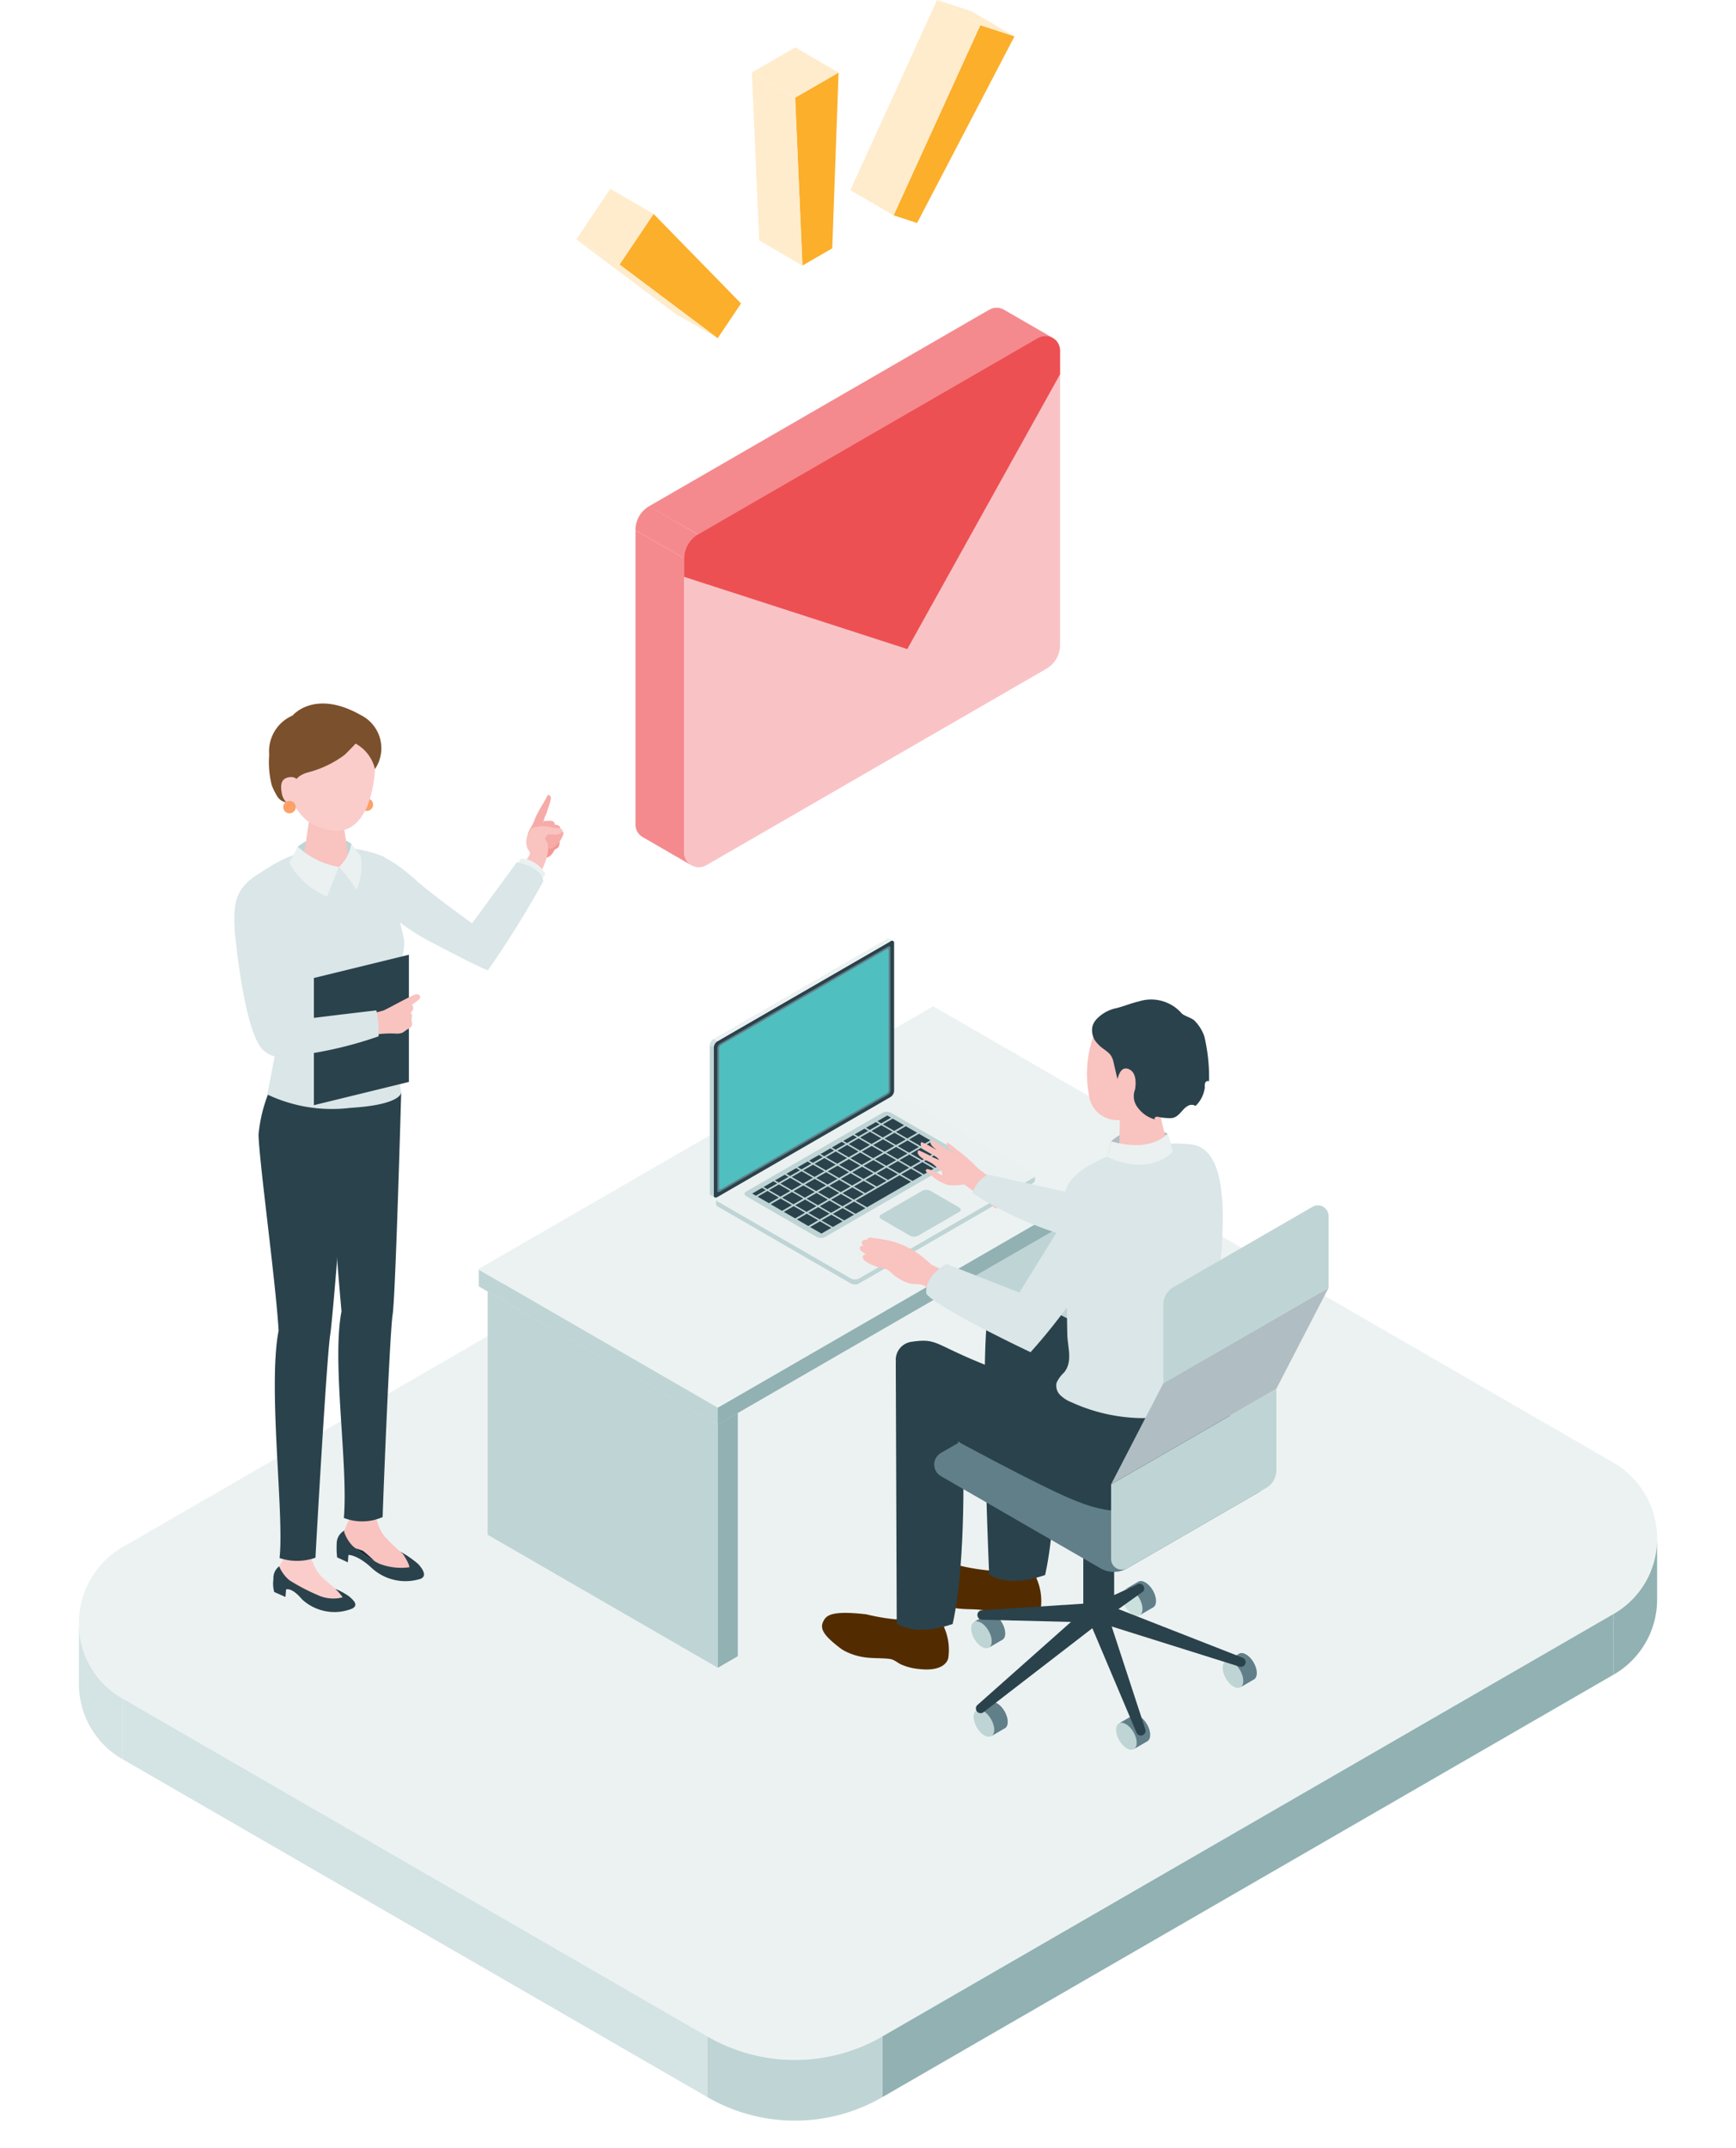 <svg xmlns="http://www.w3.org/2000/svg" width="110" height="136"><g id="Group_1708" data-name="Group 1708" transform="translate(-3239.126 -228.077)"><rect id="Rectangle_624" data-name="Rectangle 624" width="110" height="136" transform="translate(3239.126 228.077)" fill="#e6e6e6" opacity="0"/><g id="Group_1585" data-name="Group 1585"><g id="Group_1537" data-name="Group 1537"><g id="Group_1536" data-name="Group 1536"><g id="Group_1535" data-name="Group 1535"><path id="Path_2915" data-name="Path 2915" d="M3295.029,357.023l46.33-26.749a5.536,5.536,0,0,0,0-9.588l-37.064-21.4a11.069,11.069,0,0,0-11.071,0l-46.33,26.748a5.536,5.536,0,0,0,0,9.588l37.064,21.4A11.074,11.074,0,0,0,3295.029,357.023Z" fill="#ecf2f2"/></g><path id="Path_2916" data-name="Path 2916" d="M3283.958,357.023l-37.064-21.4v3.842l37.064,21.4Z" fill="#d4e3e3"/><path id="Path_2917" data-name="Path 2917" d="M3295.029,357.023l46.33-26.749v3.842l-46.33,26.749Z" fill="#91b1b3"/><path id="Path_2918" data-name="Path 2918" d="M3246.894,339.466a5.481,5.481,0,0,1-2.767-4.79v-3.865a5.483,5.483,0,0,0,2.767,4.813Z" fill="#d4e3e3"/><path id="Path_2919" data-name="Path 2919" d="M3341.359,334.117a5.486,5.486,0,0,0,2.768-4.79v-3.866a5.482,5.482,0,0,1-2.767,4.813Z" fill="#91b1b3"/><path id="Path_2920" data-name="Path 2920" d="M3295.029,360.865v-3.842a11.074,11.074,0,0,1-11.071,0v3.842A11.069,11.069,0,0,0,3295.029,360.865Z" fill="#bfd4d5"/></g></g><g id="Group_1584" data-name="Group 1584"><g id="Group_1583" data-name="Group 1583"><g id="Group_1541" data-name="Group 1541"><g id="Group_1540" data-name="Group 1540"><path id="Path_2921" data-name="Path 2921" d="M3283.348,261.912l21.548-12.441a.931.931,0,0,1,1.4.806v18.634a1.746,1.746,0,0,1-.873,1.513l-21.548,12.441a.932.932,0,0,1-1.4-.807V263.424A1.745,1.745,0,0,1,3283.348,261.912Z" fill="#f9c3c5"/><path id="Path_2922" data-name="Path 2922" d="M3304.9,249.471l-3.081-1.779a.924.924,0,0,1,.928,0l3.083,1.78A.923.923,0,0,0,3304.9,249.471Z" fill="#dee9e9"/><path id="Path_2923" data-name="Path 2923" d="M3280.267,260.133l3.081,1.779,21.549-12.441-3.081-1.779Z" fill="#f58a8e"/><g id="Group_1538" data-name="Group 1538"><path id="Path_2924" data-name="Path 2924" d="M3302.743,247.69a.924.924,0,0,0-.928,0l-21.548,12.441,3.081,1.779,21.548-12.441a.923.923,0,0,1,.93,0Z" fill="#f58a8e"/><path id="Path_2925" data-name="Path 2925" d="M3279.393,280.28a.918.918,0,0,0,.47.808l3.083,1.78a.922.922,0,0,1-.472-.81V263.424l-3.081-1.778Z" fill="#f58a8e"/><path id="Path_2926" data-name="Path 2926" d="M3279.391,261.645l3.083,1.779a1.7,1.7,0,0,1,.873-1.5l-3.08-1.8A1.747,1.747,0,0,0,3279.391,261.645Z" fill="#f58a8e"/></g><g id="Group_1539" data-name="Group 1539"><path id="Path_2927" data-name="Path 2927" d="M3282.474,264.6v-1.173a1.745,1.745,0,0,1,.874-1.512l21.548-12.441a.931.931,0,0,1,1.4.806v1.494l-9.681,17.4Z" fill="#ed5053"/></g></g></g><g id="Group_1554" data-name="Group 1554"><g id="Group_1545" data-name="Group 1545" style="isolation:isolate"><g id="Group_1542" data-name="Group 1542"><path id="Path_2928" data-name="Path 2928" d="M3292.261,232.671l-.4,11.13-1.889,1.091-.462-10.631Z" fill="#fcaf2b"/></g><g id="Group_1543" data-name="Group 1543"><path id="Path_2929" data-name="Path 2929" d="M3289.97,244.891l-2.741-1.593-.462-10.631,2.741,1.593Z" fill="#ffeccd"/></g><g id="Group_1544" data-name="Group 1544"><path id="Path_2930" data-name="Path 2930" d="M3289.508,234.26l-2.741-1.593,2.753-1.589,2.741,1.593Z" fill="#ffeccd"/></g></g><g id="Group_1549" data-name="Group 1549" style="isolation:isolate"><g id="Group_1546" data-name="Group 1546"><path id="Path_2931" data-name="Path 2931" d="M3280.539,241.622l5.543,5.67-1.481,2.2-6.22-4.665Z" fill="#fcaf2b"/></g><g id="Group_1547" data-name="Group 1547"><path id="Path_2932" data-name="Path 2932" d="M3284.6,249.493l-2.741-1.593-6.22-4.665,2.741,1.593Z" fill="#ffeccd"/></g><g id="Group_1548" data-name="Group 1548"><path id="Path_2933" data-name="Path 2933" d="M3278.382,244.827l-2.741-1.593,2.157-3.205,2.741,1.593Z" fill="#ffeccd"/></g></g><g id="Group_1553" data-name="Group 1553" style="isolation:isolate"><g id="Group_1550" data-name="Group 1550"><path id="Path_2934" data-name="Path 2934" d="M3301.242,229.669l2.168.708-6.173,11.82-1.489-.486Z" fill="#fcaf2b"/></g><g id="Group_1551" data-name="Group 1551"><path id="Path_2935" data-name="Path 2935" d="M3301.242,229.669l-2.741-1.593,2.168.708,2.741,1.593Z" fill="#ffeccd"/></g><g id="Group_1552" data-name="Group 1552"><path id="Path_2936" data-name="Path 2936" d="M3295.748,241.712l-2.741-1.593,5.494-12.042,2.741,1.593Z" fill="#ffeccd"/></g></g></g><g id="Group_1555" data-name="Group 1555"><path id="Path_2937" data-name="Path 2937" d="M3274.5,281.725c-.051.078-.119.078-.186.124s-.095.128-.141.2a.705.705,0,0,1-.432.337c-.162.036-.337.017-.5.037a.226.226,0,0,1-.129-.01.251.251,0,0,1-.09-.088.574.574,0,0,1-.115-.557.655.655,0,0,1,.163-.185l.427-.376a.937.937,0,0,1,.234-.167.79.79,0,0,1,.515-.005.608.608,0,0,1,.238.105A.511.511,0,0,1,3274.5,281.725Z" fill="#f49895"/><path id="Path_2938" data-name="Path 2938" d="M3273.739,278.6c.03-.056.059-.112.086-.169a.131.131,0,0,1,.171.047.3.3,0,0,1,.032.191,3.976,3.976,0,0,1-.2.657,2.064,2.064,0,0,1-.076.261c-.026.06-.06.115-.087.174a1.675,1.675,0,0,0-.12.5.538.538,0,0,1,.2.234c.008.084,0,.263-.084.3a2.16,2.16,0,0,1-1.068.325.065.065,0,0,1-.05-.02.067.067,0,0,1-.006-.042,1.6,1.6,0,0,1,.262-.642,3.9,3.9,0,0,0,.252-.562C3273.236,279.425,3273.516,279.019,3273.739,278.6Z" fill="#f6aba8"/><path id="Path_2939" data-name="Path 2939" d="M3274.227,280.128a.261.261,0,0,1,.03.241,1.7,1.7,0,0,1-.515,1.009.339.339,0,0,1-.129.083.13.13,0,0,1-.14-.039.183.183,0,0,1,.014-.179c.065-.137.149-.263.215-.4.084-.174.1-.211-.086-.239-.071-.01-.1-.1-.1-.171a.824.824,0,0,1,.061-.339.057.057,0,0,1,.022-.03.052.052,0,0,1,.027-.005C3273.806,280.059,3274.113,280,3274.227,280.128Z" fill="#f6aba8"/><path id="Path_2940" data-name="Path 2940" d="M3274.591,280.409a.263.263,0,0,1,0,.244,1.71,1.71,0,0,1-.644.932.348.348,0,0,1-.139.065.127.127,0,0,1-.133-.057.184.184,0,0,1,.037-.176c.083-.127.183-.241.266-.367.106-.16.123-.2-.054-.247-.069-.02-.086-.111-.079-.183a.829.829,0,0,1,.106-.328.054.054,0,0,1,.026-.027.048.048,0,0,1,.027,0C3274.184,280.285,3274.5,280.263,3274.591,280.409Z" fill="#f6aba8"/><path id="Path_2941" data-name="Path 2941" d="M3274.807,280.761a.235.235,0,0,1-.02.219,1.551,1.551,0,0,1-.652.794.317.317,0,0,1-.131.049.117.117,0,0,1-.116-.062.166.166,0,0,1,.047-.156c.084-.108.183-.2.267-.311.109-.137.127-.168-.029-.228-.062-.023-.069-.107-.058-.172a.741.741,0,0,1,.121-.288.046.046,0,0,1,.025-.023.052.052,0,0,1,.025,0C3274.448,280.617,3274.732,280.621,3274.807,280.761Z" fill="#f6aba8"/><path id="Path_2942" data-name="Path 2942" d="M3272.51,281.1l.009-.024a4.581,4.581,0,0,1,.241-.487.216.216,0,0,1,.066-.083.213.213,0,0,1,.065-.02,5.07,5.07,0,0,1,.514-.1c.152-.012.3.027.449.027a3.03,3.03,0,0,0,.673.115c.075,0,.163,0,.208.057s0,.175-.066.231c-.235.194-.518.058-.789.1a.176.176,0,0,0-.068.022.183.183,0,0,0-.053.061c-.058.091-.122.176-.058.275a.809.809,0,0,1,.144.253,1.517,1.517,0,0,1-.022.593,3.865,3.865,0,0,1-.376,1.052.06.06,0,0,1-.03.034.059.059,0,0,1-.043,0,3.712,3.712,0,0,1-.993-.573c.1-.111.345-.4.319-.566-.013-.082-.12-.19-.152-.275a1.1,1.1,0,0,1-.068-.305A.926.926,0,0,1,3272.51,281.1Z" fill="#f9c3c0"/><path id="Path_2943" data-name="Path 2943" d="M3273.433,283.81l.252-.381a1.752,1.752,0,0,0-.735-.751,1.411,1.411,0,0,0-.831-.227l-.207.339Z" fill="#ebf1f1"/><path id="Path_2944" data-name="Path 2944" d="M3273.556,283.869a62.694,62.694,0,0,1-3.512,5.643c-.3-.081-2.1-.99-3.181-1.573a14.188,14.188,0,0,1-4.832-3.794,1.151,1.151,0,0,1,.153-1.624c.633-.637,1.637-.2,3.315,1.3,1.039.929,3.54,2.718,3.54,2.718l2.837-3.867S3273.4,282.912,3273.556,283.869Z" fill="#dae6e7"/><path id="Path_2945" data-name="Path 2945" d="M3261.979,279.025a.394.394,0,1,0,.393-.394A.393.393,0,0,0,3261.979,279.025Z" fill="#fca167"/><path id="Path_2946" data-name="Path 2946" d="M3261.466,325.963a2.374,2.374,0,0,1-.562-.955.66.66,0,0,1,.613.113,3.945,3.945,0,0,0,1.666.924,4.654,4.654,0,0,1,1.413.334s.483.708.462.933a3.818,3.818,0,0,1-1.9-.226A8.031,8.031,0,0,1,3261.466,325.963Z" fill="#112c36"/><path id="Path_2947" data-name="Path 2947" d="M3261.466,323.894l-.075.18a3.8,3.8,0,0,0-.47,1.027.891.891,0,0,0,.494.951,4.629,4.629,0,0,1,.714.223,7.974,7.974,0,0,1,.983.915,1.98,1.98,0,0,0,1.465.546c.437-.047.5-.084.709-.368.266-.355-.366-.731-.668-.938a13.291,13.291,0,0,1-1.118-1.061,2.461,2.461,0,0,1-.4-.737l-.207-.578Z" fill="#f9c3c0"/><path id="Path_2948" data-name="Path 2948" d="M3264.6,326.379s.483.708.462.933a3.818,3.818,0,0,1-1.9-.226,8.031,8.031,0,0,1-1.689-1.123,2.374,2.374,0,0,1-.562-.955.931.931,0,0,0-.449.777,5.31,5.31,0,0,0,.026.9l.68.313.035-.467s.562-.029,1.484.832a3.16,3.16,0,0,0,3.1.676c.452-.2.049-.7-.165-.937A7.079,7.079,0,0,0,3264.6,326.379Z" fill="#2a424b"/><path id="Path_2949" data-name="Path 2949" d="M3257.232,326.457l-.072.177c-.143.347-.435.641-.46,1.014-.03.451.086.853.49.96.177.046.557-.01.728.054a5.794,5.794,0,0,1,1.146.974,1.914,1.914,0,0,0,1.439.5c.458-.056.646-.1.859-.38.268-.353-.409-.7-.734-.9a12.548,12.548,0,0,1-1.181-1.01,2.433,2.433,0,0,1-.444-.71l-.236-.559Z" fill="#facdcb"/><path id="Path_2950" data-name="Path 2950" d="M3260.369,328.676a3.226,3.226,0,0,1,.468.54,2.358,2.358,0,0,1-1.609-.158,12.476,12.476,0,0,1-1.767-.928,2.331,2.331,0,0,1-.647-.878.919.919,0,0,0-.361.807,2.01,2.01,0,0,0,.048.817l.712.315.041-.477s.348-.16,1.011.629a3.023,3.023,0,0,0,3.188.581c.422-.238.036-.553-.2-.765A4.411,4.411,0,0,0,3260.369,328.676Z" fill="#2a424b"/><path id="Path_2951" data-name="Path 2951" d="M3264.547,297.262s-.359,12.885-.54,14.029-.586,11.234-.636,12.841a3.2,3.2,0,0,1-2.456.056c.283-3.4-.777-9.863-.15-13.081-.082-.956-.55-5.957-.458-7.834.03-2.192.138-4.489.138-4.489l1.5-1.6Z" fill="#2a424b"/><path id="Path_2952" data-name="Path 2952" d="M3261.28,297.866s-1.028,13.468-1.233,14.741-.837,12.308-.933,14.1a3.513,3.513,0,0,1-2.275.019c.31-2.725-.755-10.816-.059-14.4-.175-3.031-1.236-10.711-1.273-12.421a9.627,9.627,0,0,1,.726-2.847Z" fill="#2a424b"/><path id="Path_2953" data-name="Path 2953" d="M3256.06,297.374l.686-3.5-1.559-8.832a1.722,1.722,0,0,1,.89-1.991,7.9,7.9,0,0,1,7.322-.747c.51.163.633,2.237.651,2.879a13.407,13.407,0,0,1,.694,2.53c-.058,1.58-.65,1.943-.736,4.048a53.2,53.2,0,0,0,.539,5.5s.007.77-3.233.963A9.56,9.56,0,0,1,3256.06,297.374Z" fill="#dae6e7"/><path id="Path_2954" data-name="Path 2954" d="M3257.47,293.489l-.7-3.22a28.863,28.863,0,0,0-.987-7.027c-1.82,1.015-1.869,2.036-1.784,3.759,0,0,.568,6.414,1.8,7.561C3257.162,295.784,3257.47,293.489,3257.47,293.489Z" fill="#dae6e7"/><path id="Path_2955" data-name="Path 2955" d="M3261.39,281.5a2.828,2.828,0,0,0-3.391.19,5.392,5.392,0,0,1-.165.789l1.7.609,1.819-.257A9.793,9.793,0,0,0,3261.39,281.5Z" fill="#bfd4d5"/><path id="Path_2956" data-name="Path 2956" d="M3259.742,279.419c-.692.007-1.057.4-1.053.738l-.329,2.266c.036.392.7.7,1.494.7s1.4-.332,1.365-.723l-.365-2.362C3260.822,279.689,3260.435,279.412,3259.742,279.419Z" fill="#f9c3c0"/><path id="Path_2957" data-name="Path 2957" d="M3259.831,273.408c-2.1-.109-2.773,1.431-2.887,3.343.446,2.268,1.442,3.354,2.268,3.65,1.007.36,2.265.7,3.162-1.213a7.644,7.644,0,0,0,.429-3.97C3262.62,274.519,3261.93,273.518,3259.831,273.408Z" fill="#facdcb"/><path id="Path_2958" data-name="Path 2958" d="M3261.653,275.157c.019.009-.656.688-.7.722a6.636,6.636,0,0,1-2.3,1.1,1.945,1.945,0,0,0-.507.215,1.376,1.376,0,0,0-.311.3,2.434,2.434,0,0,0-.488,1.4.842.842,0,0,1-.629-.355,4.874,4.874,0,0,1-.365-.717,5.912,5.912,0,0,1-.169-1.959,2.464,2.464,0,0,1,1.482-2.481s1.388-1.7,4.337-.02a2.345,2.345,0,0,1,.882,3.41A2.476,2.476,0,0,0,3261.653,275.157Z" fill="#7b502c"/><path id="Path_2959" data-name="Path 2959" d="M3258.122,277.938s.007-.712-.61-.656c-.526.048-.647.4-.532,1a1.029,1.029,0,0,0,.942.894C3258.289,279.186,3258.122,277.938,3258.122,277.938Z" fill="#facdcb"/><path id="Path_2960" data-name="Path 2960" d="M3260.6,282.973s-.4.973-.741,1.866a4.732,4.732,0,0,1-2.414-2.152c.23-.365.549-1,.549-1A5.171,5.171,0,0,0,3260.6,282.973Z" fill="#ebf1f1"/><path id="Path_2961" data-name="Path 2961" d="M3260.6,282.973a2.56,2.56,0,0,0,.785-1.471s.369.484.576.733a3.694,3.694,0,0,1-.246,2.194,8.22,8.22,0,0,0-1.115-1.456" fill="#ebf1f1"/><path id="Path_2962" data-name="Path 2962" d="M3257.076,279.181a.394.394,0,1,0,.394-.394A.394.394,0,0,0,3257.076,279.181Z" fill="#fca167"/><path id="Path_2963" data-name="Path 2963" d="M3265.035,296.58l-6.019,1.472V290l6.019-1.472Z" fill="#2a424b"/><path id="Path_2964" data-name="Path 2964" d="M3264.4,291.554c.286-.151.574-.3.872-.442a.588.588,0,0,1,.286-.08.2.2,0,0,1,.194.188.293.293,0,0,1-.14.191l-.392.3a.233.233,0,0,1,.083.257.553.553,0,0,1-.157.239.235.235,0,0,1,.079.256c-.053.229.029.3.01.5-.016.165-.212.234-.351.323a2.5,2.5,0,0,1-.251.175.889.889,0,0,1-.37.062,6.835,6.835,0,0,0-1.79.136c-.1-.359-.256-.978-.391-1.326a8.3,8.3,0,0,0,1.351-.277C3263.761,291.9,3264.08,291.724,3264.4,291.554Z" fill="#f9c3c0"/><path id="Path_2965" data-name="Path 2965" d="M3263.116,293.693a6.573,6.573,0,0,0-.142-1.643q-3.338.387-6.671.82a.545.545,0,0,0-.367.148.536.536,0,0,0-.089.284,2.5,2.5,0,0,0,.019,1.005c.367,1.227,2.285.587,3.159.439A24.994,24.994,0,0,0,3263.116,293.693Z" fill="#dae6e7"/></g><g id="Group_1582" data-name="Group 1582"><g id="Group_1560" data-name="Group 1560"><g id="Group_1559" data-name="Group 1559"><g id="Group_1556" data-name="Group 1556"><path id="Path_2966" data-name="Path 2966" d="M3297.6,293.932l14.585,8.421,1.264-.73-14.585-8.421Z" fill="#bad7d3"/><path id="Path_2967" data-name="Path 2967" d="M3312.188,302.352l-14.585-8.421v15.4l14.585,8.421Z" fill="#bfd4d5"/><path id="Path_2968" data-name="Path 2968" d="M3312.188,302.352l1.264-.73v15.4l-1.264.73Z" fill="#91b1b3"/></g><g id="Group_1557" data-name="Group 1557"><path id="Path_2969" data-name="Path 2969" d="M3270.026,309.853l14.585,8.421,1.264-.73-14.585-8.421Z" fill="#bad7d3"/><path id="Path_2970" data-name="Path 2970" d="M3284.611,318.274l-14.585-8.421v15.4l14.585,8.421Z" fill="#bfd4d5"/><path id="Path_2971" data-name="Path 2971" d="M3284.611,318.274l1.264-.73v15.4l-1.264.73Z" fill="#91b1b3"/></g><g id="Group_1558" data-name="Group 1558"><path id="Path_2972" data-name="Path 2972" d="M3284.611,318.274l-15.146-8.746v-1.064l15.146,8.746Z" fill="#bfd4d5"/><path id="Path_2973" data-name="Path 2973" d="M3298.26,291.789l-28.84,16.651,15.191,8.77,28.84-16.651Z" fill="#ecf2f2"/><path id="Path_2974" data-name="Path 2974" d="M3313.451,300.559l-28.84,16.651v1.064l28.84-16.651Z" fill="#91b1b3"/></g></g></g><g id="Group_1566" data-name="Group 1566"><g id="Group_1565" data-name="Group 1565"><g id="Group_1564" data-name="Group 1564"><path id="Path_2975" data-name="Path 2975" d="M3295.729,287.66a.178.178,0,0,0-.188.018l-.246-.142a.183.183,0,0,1,.185-.02Z" fill="#ebf1f1"/><g id="Group_1561" data-name="Group 1561"><path id="Path_2976" data-name="Path 2976" d="M3304.611,302.646l-11.071,6.392a.581.581,0,0,1-.523-.022l-8.392-4.847c-.155-.089-.171-.225-.037-.3l11.07-6.391a.58.58,0,0,1,.523.021l8.393,4.847C3304.728,302.434,3304.745,302.569,3304.611,302.646Z" fill="#ebf1f1"/><path id="Path_2977" data-name="Path 2977" d="M3299.911,304.812l-2.624,1.515a.581.581,0,0,1-.523-.022l-1.775-1.025c-.154-.089-.171-.224-.037-.3l2.624-1.515a.581.581,0,0,1,.523.022l1.775,1.025C3300.029,304.6,3300.045,304.735,3299.911,304.812Z" fill="#bfd4d5"/><path id="Path_2978" data-name="Path 2978" d="M3300.061,301.4l-8.676,5.009a.58.58,0,0,1-.523-.021l-4.431-2.559c-.154-.089-.171-.225-.037-.3l8.677-5.009a.58.58,0,0,1,.523.021l4.43,2.559C3300.179,301.188,3300.2,301.324,3300.061,301.4Z" fill="#bfd4d5"/><path id="Path_2979" data-name="Path 2979" d="M3299.734,301.24l-.625.361-.719-.415.625-.361Z" fill="#2a424b"/><path id="Path_2980" data-name="Path 2980" d="M3298.9,300.76l-.625.361-.719-.415.625-.361Z" fill="#2a424b"/><path id="Path_2981" data-name="Path 2981" d="M3298.072,300.28l-.625.361-.719-.415.625-.361Z" fill="#2a424b"/><path id="Path_2982" data-name="Path 2982" d="M3297.241,299.8l-.625.361-.719-.415.625-.361Z" fill="#2a424b"/><path id="Path_2983" data-name="Path 2983" d="M3296.41,299.32l-.625.361-.719-.415.625-.361Z" fill="#2a424b"/><path id="Path_2984" data-name="Path 2984" d="M3299.013,301.656l-.625.361-.719-.415.625-.361Z" fill="#2a424b"/><path id="Path_2985" data-name="Path 2985" d="M3298.182,301.177l-.625.361-.719-.415.625-.361Z" fill="#2a424b"/><path id="Path_2986" data-name="Path 2986" d="M3297.351,300.7l-.625.361-.719-.415.625-.361Z" fill="#2a424b"/><path id="Path_2987" data-name="Path 2987" d="M3296.52,300.217l-.625.361-.719-.415.625-.361Z" fill="#2a424b"/><path id="Path_2988" data-name="Path 2988" d="M3295.689,299.737l-.625.361-.719-.415.625-.361Z" fill="#2a424b"/><path id="Path_2989" data-name="Path 2989" d="M3298.291,302.073l-.625.361-.719-.415.625-.361Z" fill="#2a424b"/><path id="Path_2990" data-name="Path 2990" d="M3297.46,301.593l-.625.361-.719-.415.625-.361Z" fill="#2a424b"/><path id="Path_2991" data-name="Path 2991" d="M3296.629,301.113l-.625.361-.719-.415.625-.361Z" fill="#2a424b"/><path id="Path_2992" data-name="Path 2992" d="M3295.8,300.633l-.625.361-.719-.415.625-.361Z" fill="#2a424b"/><path id="Path_2993" data-name="Path 2993" d="M3294.968,300.153l-.625.361-.719-.415.625-.361Z" fill="#2a424b"/><path id="Path_2994" data-name="Path 2994" d="M3297.57,302.49l-.625.361-.719-.415.625-.361Z" fill="#2a424b"/><path id="Path_2995" data-name="Path 2995" d="M3296.739,302.01l-.625.361-.719-.415.625-.361Z" fill="#2a424b"/><path id="Path_2996" data-name="Path 2996" d="M3295.908,301.53l-.625.361-.719-.415.625-.361Z" fill="#2a424b"/><path id="Path_2997" data-name="Path 2997" d="M3295.077,301.05l-.625.361-.719-.415.625-.361Z" fill="#2a424b"/><path id="Path_2998" data-name="Path 2998" d="M3294.246,300.57l-.625.361-.719-.415.625-.361Z" fill="#2a424b"/><path id="Path_2999" data-name="Path 2999" d="M3296.017,302.426l-.625.361-.719-.415.625-.361Z" fill="#2a424b"/><path id="Path_3000" data-name="Path 3000" d="M3295.187,301.946l-.625.361-.719-.415.625-.361Z" fill="#2a424b"/><path id="Path_3001" data-name="Path 3001" d="M3294.355,301.466l-.625.361-.719-.415.625-.361Z" fill="#2a424b"/><path id="Path_3002" data-name="Path 3002" d="M3293.525,300.986l-.625.361-.719-.415.625-.361Z" fill="#2a424b"/><path id="Path_3003" data-name="Path 3003" d="M3295.3,302.843l-.625.361-.719-.415.625-.361Z" fill="#2a424b"/><path id="Path_3004" data-name="Path 3004" d="M3294.465,302.363l-.625.361-.719-.415.625-.361Z" fill="#2a424b"/><path id="Path_3005" data-name="Path 3005" d="M3293.634,301.883l-.625.361-.719-.415.625-.361Z" fill="#2a424b"/><path id="Path_3006" data-name="Path 3006" d="M3292.8,301.4l-.625.361-.719-.415.625-.361Z" fill="#2a424b"/><path id="Path_3007" data-name="Path 3007" d="M3294.574,303.259l-.625.361-.719-.415.625-.361Z" fill="#2a424b"/><path id="Path_3008" data-name="Path 3008" d="M3293.744,302.779l-.625.361-.719-.415.625-.361Z" fill="#2a424b"/><path id="Path_3009" data-name="Path 3009" d="M3292.913,302.3l-.625.361-.719-.415.625-.361Z" fill="#2a424b"/><path id="Path_3010" data-name="Path 3010" d="M3292.082,301.819l-.625.361-.719-.415.625-.361Z" fill="#2a424b"/><path id="Path_3011" data-name="Path 3011" d="M3296.848,302.906l-2.789,1.61-.719-.415,2.789-1.61Z" fill="#2a424b"/><path id="Path_3012" data-name="Path 3012" d="M3293.853,303.676l-.625.361-.719-.415.625-.361Z" fill="#2a424b"/><path id="Path_3013" data-name="Path 3013" d="M3293.022,303.2l-.625.361-.719-.415.625-.361Z" fill="#2a424b"/><path id="Path_3014" data-name="Path 3014" d="M3292.191,302.716l-.625.361-.719-.415.625-.361Z" fill="#2a424b"/><path id="Path_3015" data-name="Path 3015" d="M3291.36,302.236l-.625.361-.719-.415.625-.361Z" fill="#2a424b"/><path id="Path_3016" data-name="Path 3016" d="M3293.962,304.572l-.625.361-.719-.415.625-.361Z" fill="#2a424b"/><path id="Path_3017" data-name="Path 3017" d="M3293.132,304.092l-.625.361-.719-.415.625-.361Z" fill="#2a424b"/><path id="Path_3018" data-name="Path 3018" d="M3292.3,303.612l-.625.361-.719-.415.625-.361Z" fill="#2a424b"/><path id="Path_3019" data-name="Path 3019" d="M3291.47,303.132l-.625.361-.719-.415.625-.361Z" fill="#2a424b"/><path id="Path_3020" data-name="Path 3020" d="M3290.639,302.652l-.625.361-.719-.415.625-.361Z" fill="#2a424b"/><path id="Path_3021" data-name="Path 3021" d="M3293.241,304.989l-.625.361-.719-.415.625-.361Z" fill="#2a424b"/><path id="Path_3022" data-name="Path 3022" d="M3292.41,304.509l-.625.361-.719-.415.625-.361Z" fill="#2a424b"/><path id="Path_3023" data-name="Path 3023" d="M3291.579,304.029l-.625.361-.719-.415.625-.361Z" fill="#2a424b"/><path id="Path_3024" data-name="Path 3024" d="M3290.748,303.549l-.625.361-.719-.415.625-.361Z" fill="#2a424b"/><path id="Path_3025" data-name="Path 3025" d="M3289.917,303.069l-.625.361-.719-.415.625-.361Z" fill="#2a424b"/><path id="Path_3026" data-name="Path 3026" d="M3292.52,305.405l-.625.361-.719-.415.625-.361Z" fill="#2a424b"/><path id="Path_3027" data-name="Path 3027" d="M3291.689,304.925l-.625.361-.719-.415.625-.361Z" fill="#2a424b"/><path id="Path_3028" data-name="Path 3028" d="M3290.858,304.445l-.625.361-.719-.415.625-.361Z" fill="#2a424b"/><path id="Path_3029" data-name="Path 3029" d="M3290.027,303.965l-.625.361-.719-.415.625-.361Z" fill="#2a424b"/><path id="Path_3030" data-name="Path 3030" d="M3289.2,303.486l-.625.361-.719-.415.625-.361Z" fill="#2a424b"/><path id="Path_3031" data-name="Path 3031" d="M3291.8,305.822l-.625.361-.719-.415.625-.361Z" fill="#2a424b"/><path id="Path_3032" data-name="Path 3032" d="M3290.967,305.342l-.625.361-.719-.415.625-.361Z" fill="#2a424b"/><path id="Path_3033" data-name="Path 3033" d="M3290.136,304.862l-.625.361-.719-.415.625-.361Z" fill="#2a424b"/><path id="Path_3034" data-name="Path 3034" d="M3289.305,304.382l-.625.361-.719-.415.625-.361Z" fill="#2a424b"/><path id="Path_3035" data-name="Path 3035" d="M3288.475,303.9l-.625.361-.719-.415.625-.361Z" fill="#2a424b"/><path id="Path_3036" data-name="Path 3036" d="M3295.585,298.844l-.625.361-.238-.137.625-.361Z" fill="#2a424b"/><path id="Path_3037" data-name="Path 3037" d="M3294.864,299.26l-.625.361-.238-.137.625-.361Z" fill="#2a424b"/><path id="Path_3038" data-name="Path 3038" d="M3294.142,299.677l-.625.361-.238-.137.625-.361Z" fill="#2a424b"/><path id="Path_3039" data-name="Path 3039" d="M3293.421,300.093l-.625.361-.238-.137.625-.361Z" fill="#2a424b"/><path id="Path_3040" data-name="Path 3040" d="M3292.7,300.51l-.625.361-.238-.137.625-.361Z" fill="#2a424b"/><path id="Path_3041" data-name="Path 3041" d="M3291.978,300.926l-.625.361-.238-.137.625-.361Z" fill="#2a424b"/><path id="Path_3042" data-name="Path 3042" d="M3291.257,301.343l-.625.361-.238-.137.625-.361Z" fill="#2a424b"/><path id="Path_3043" data-name="Path 3043" d="M3290.535,301.759l-.625.361-.238-.137.625-.361Z" fill="#2a424b"/><path id="Path_3044" data-name="Path 3044" d="M3289.814,302.176l-.625.361-.238-.137.625-.361Z" fill="#2a424b"/><path id="Path_3045" data-name="Path 3045" d="M3289.092,302.592l-.625.361-.238-.137.625-.361Z" fill="#2a424b"/><path id="Path_3046" data-name="Path 3046" d="M3288.371,303.009l-.625.361-.238-.137.625-.361Z" fill="#2a424b"/><path id="Path_3047" data-name="Path 3047" d="M3287.649,303.426l-.625.361-.238-.137.625-.361Z" fill="#2a424b"/></g><path id="Path_3048" data-name="Path 3048" d="M3284.588,303.867l10.953-6.323a.5.5,0,0,0,.24-.38V287.78c0-.133-.108-.179-.24-.1L3284.588,294a.5.5,0,0,0-.24.38v9.384C3284.348,303.9,3284.455,303.944,3284.588,303.867Z" fill="#2a424b"/><path id="Path_3049" data-name="Path 3049" d="M3284.76,303.526l10.608-6.124a.375.375,0,0,0,.181-.285V288.1c0-.1-.081-.134-.181-.076l-10.608,6.124a.376.376,0,0,0-.18.285v9.022C3284.58,303.55,3284.661,303.584,3284.76,303.526Z" fill="#617f88"/><path id="Path_3050" data-name="Path 3050" d="M3284.81,303.372l10.508-6.067a.248.248,0,0,0,.121-.189v-8.892c0-.067-.054-.089-.121-.051l-10.508,6.067a.249.249,0,0,0-.12.189v8.892C3284.69,303.387,3284.744,303.41,3284.81,303.372Z" fill="#4fbfc0"/><g id="Group_1562" data-name="Group 1562"><path id="Path_3051" data-name="Path 3051" d="M3284.348,294.381l-.245-.142v9.4l.245.142Z" fill="#bfd4d5"/></g><path id="Path_3052" data-name="Path 3052" d="M3284.343,293.86a.5.5,0,0,0-.241.379l.246.142a.5.5,0,0,1,.24-.38Z" fill="#d3e1e2"/><g id="Group_1563" data-name="Group 1563"><path id="Path_3053" data-name="Path 3053" d="M3295.3,287.536l-10.952,6.323.245.142,10.952-6.323Z" fill="#ebf1f1"/></g><path id="Path_3054" data-name="Path 3054" d="M3284.348,303.783a.125.125,0,0,0,.06.106l-.024-.013-.211-.105a.127.127,0,0,1-.071-.129Z" fill="#bfd4d5"/></g></g><path id="Path_3055" data-name="Path 3055" d="M3284.623,304.481l8.394,4.849v0a.58.58,0,0,0,.523.021h0l11.074-6.393a.154.154,0,0,0,.09-.135h0v-.313a.152.152,0,0,1-.09.134l-11.071,6.392a.581.581,0,0,1-.523-.022l-8.392-4.847a.22.22,0,0,1-.128-.166v.311a.213.213,0,0,0,.126.167" fill="#bfd4d5"/></g><g id="Group_1581" data-name="Group 1581"><g id="Group_1567" data-name="Group 1567"><path id="Path_3056" data-name="Path 3056" d="M3304.769,327.941a3.513,3.513,0,0,1,.3,2.011s-.11.91-1.874.7a3.611,3.611,0,0,1-1.134-.294c-.276-.139-.413-.31-.742-.347-.483-.055-.972-.028-1.453-.086a3.921,3.921,0,0,1-1.31-.386,2.314,2.314,0,0,1-.341-.211c-1.146-.876-1.329-1.292-1-1.808.207-.33.706-.556,2.661-.328a13.051,13.051,0,0,0,1.873.318,1.553,1.553,0,0,0,.72-.159,1.889,1.889,0,0,1,1.106-.128A1.507,1.507,0,0,1,3304.769,327.941Z" fill="#522c00"/><path id="Path_3057" data-name="Path 3057" d="M3304.795,328.172c.063-.413-.488-.838-1.229-.951s-1.394.13-1.457.542.488.838,1.23.951S3304.732,328.584,3304.795,328.172Z" fill="#522c00"/></g><path id="Path_3058" data-name="Path 3058" d="M3306,316.66s.25,7.124-.652,11.142c-2.481.856-3.545-.047-3.545-.047s-.6-13.567-.061-16.635a1.411,1.411,0,0,1,1.483-1.013c1.79.27,7.127,3.424,7.127,3.424l-2.239,3.616Z" fill="#2a424b"/><g id="Group_1568" data-name="Group 1568"><path id="Path_3059" data-name="Path 3059" d="M3298.914,331.04a3.508,3.508,0,0,1,.3,2.011s-.111.911-1.874.7a3.551,3.551,0,0,1-1.134-.294c-.276-.138-.414-.31-.743-.347-.483-.055-.972-.028-1.453-.086a3.922,3.922,0,0,1-1.309-.386,2.252,2.252,0,0,1-.341-.211c-1.147-.876-1.329-1.292-1-1.808.207-.33.706-.555,2.661-.328a12.911,12.911,0,0,0,1.873.318,1.556,1.556,0,0,0,.72-.159,1.888,1.888,0,0,1,1.106-.128A1.505,1.505,0,0,1,3298.914,331.04Z" fill="#522c00"/><path id="Path_3060" data-name="Path 3060" d="M3298.941,331.271c.063-.412-.488-.838-1.229-.951s-1.394.13-1.457.542.488.838,1.229.951S3298.878,331.683,3298.941,331.271Z" fill="#522c00"/></g><path id="Path_3061" data-name="Path 3061" d="M3295.885,314.219l.061,16.635s1.063.9,3.545.048c.9-4.018.652-11.142.652-11.142Z" fill="#2a424b"/><g id="Group_1576" data-name="Group 1576"><g id="Group_1569" data-name="Group 1569"><ellipse id="Ellipse_103" data-name="Ellipse 103" cx="0.521" cy="0.941" rx="0.521" ry="0.941" transform="translate(3309.575 337.458) rotate(-30.044)" fill="#bfd4d5"/><path id="Path_3062" data-name="Path 3062" d="M3310.885,336.7l-.859.5c.249-.144.661.1.921.553s.27.931.021,1.075l.859-.5c.249-.144.24-.626-.02-1.075S3311.134,336.555,3310.885,336.7Z" fill="#617f88"/></g><g id="Group_1570" data-name="Group 1570"><path id="Path_3063" data-name="Path 3063" d="M3317.723,334.909c.249-.144.24-.625-.02-1.075s-.673-.7-.922-.554-.24.626.02,1.075S3317.474,335.053,3317.723,334.909Z" fill="#bfd4d5"/><path id="Path_3064" data-name="Path 3064" d="M3317.641,332.783l-.86.5c.249-.144.662.1.922.554s.269.931.02,1.075l.86-.5c.249-.144.24-.625-.021-1.075S3317.89,332.639,3317.641,332.783Z" fill="#617f88"/></g><g id="Group_1571" data-name="Group 1571"><ellipse id="Ellipse_104" data-name="Ellipse 104" cx="0.521" cy="0.941" rx="0.521" ry="0.941" transform="translate(3309.945 328.981) rotate(-30.044)" fill="#cae0dd"/><path id="Path_3065" data-name="Path 3065" d="M3311.256,328.222l-.86.5c.249-.144.662.1.922.553s.269.931.02,1.075l.86-.5c.249-.144.24-.626-.021-1.075S3311.5,328.078,3311.256,328.222Z" fill="#617f88"/></g><g id="Group_1572" data-name="Group 1572"><path id="Path_3066" data-name="Path 3066" d="M3301.783,332.4c.249-.144.24-.625-.02-1.074s-.672-.7-.921-.554-.24.625.02,1.075S3301.535,332.545,3301.783,332.4Z" fill="#bfd4d5"/><path id="Path_3067" data-name="Path 3067" d="M3301.7,330.275l-.859.5c.249-.144.661.1.921.554s.269.93.02,1.074l.86-.5c.249-.144.24-.625-.02-1.075S3301.95,330.131,3301.7,330.275Z" fill="#617f88"/></g><g id="Group_1573" data-name="Group 1573"><ellipse id="Ellipse_105" data-name="Ellipse 105" cx="0.521" cy="0.941" rx="0.521" ry="0.941" transform="translate(3300.549 336.635) rotate(-30.044)" fill="#bfd4d5"/><path id="Path_3068" data-name="Path 3068" d="M3301.859,335.876l-.859.5c.248-.144.661.1.921.554s.269.93.02,1.074l.86-.5c.249-.144.24-.625-.02-1.075S3302.108,335.732,3301.859,335.876Z" fill="#617f88"/></g><g id="Group_1574" data-name="Group 1574"><path id="Path_3069" data-name="Path 3069" d="M3307.768,321.392c0,.3.438.542.978.542s.978-.243.978-.542-.438-.541-.978-.541S3307.768,321.093,3307.768,321.392Z" fill="#cae0dd"/><path id="Path_3070" data-name="Path 3070" d="M3309.724,330.3v-8.909c0,.3-.438.542-.978.542s-.978-.243-.978-.542V330.3c0,.3.438.541.978.541S3309.724,330.6,3309.724,330.3Z" fill="#2a424b"/></g><g id="Group_1575" data-name="Group 1575"><path id="Path_3071" data-name="Path 3071" d="M3308.852,327.375l-10.106-5.834a.847.847,0,0,1,0-1.468l8.346-4.819a1.7,1.7,0,0,1,1.7,0l10.106,5.835a.848.848,0,0,1,0,1.468l-8.346,4.818A1.694,1.694,0,0,1,3308.852,327.375Z" fill="#617f88"/></g><path id="Path_3072" data-name="Path 3072" d="M3311.708,337.6l-2.466-7.533-1.227.331,3.134,7.406A.3.3,0,0,0,3311.708,337.6Z" fill="#2a424b"/><path id="Path_3073" data-name="Path 3073" d="M3317.9,333.053l-8.908-3.487-.578,1.133,9.261,2.906A.3.3,0,0,0,3317.9,333.053Z" fill="#2a424b"/><path id="Path_3074" data-name="Path 3074" d="M3301.036,336.052l7.155-6.348.933.863-7.687,5.926A.3.3,0,0,1,3301.036,336.052Z" fill="#2a424b"/><path id="Path_3075" data-name="Path 3075" d="M3301.3,330.038l7.28-.475.2,1.255-7.438-.186A.3.3,0,0,1,3301.3,330.038Z" fill="#2a424b"/><path id="Path_3076" data-name="Path 3076" d="M3311.564,328.841l-2.452,1.75-1-.788,3.015-1.37A.3.3,0,0,1,3311.564,328.841Z" fill="#2a424b"/></g><path id="Path_3077" data-name="Path 3077" d="M3298.673,318.729s7.016,3.847,8.929,4.49a7.725,7.725,0,0,0,6.648-.432c2.378-1.394,3.6-3.37,3.392-4.833h0l-10.657-4.427s-2.884,1.495-3.243,1.778c-5.658-1.968-4.894-2.557-6.871-2.268a1.153,1.153,0,0,0-.986,1.182Z" fill="#2a424b"/><g id="Group_1579" data-name="Group 1579"><g id="Group_1577" data-name="Group 1577"><path id="Path_3078" data-name="Path 3078" d="M3301.135,302.082c-.095-.082-.384-.384-.481-.464a9.686,9.686,0,0,0-.92-.762,4.767,4.767,0,0,0-.567-.435.138.138,0,0,0-.056.137.312.312,0,0,0,.066.139,1.071,1.071,0,0,0,.174.189c.1.083.21.149.3.238a.493.493,0,0,1,.037.042,4.23,4.23,0,0,0-.693-.381,6.46,6.46,0,0,0-.847-.517.188.188,0,0,0-.057.2.441.441,0,0,0,.112.183,1.49,1.49,0,0,0,.26.229l-.067-.029a6.482,6.482,0,0,0-.878-.465.19.19,0,0,0-.044.2.454.454,0,0,0,.122.176,1.52,1.52,0,0,0,.282.217c.153.092.322.156.47.256a1.216,1.216,0,0,1,.282.287c-.127-.056-.254-.111-.382-.162a6.655,6.655,0,0,0-.922-.451.193.193,0,0,0-.04.207.461.461,0,0,0,.133.178,1.581,1.581,0,0,0,.3.216,2.867,2.867,0,0,1,.531.274c.129.114.256.221.394.331a.577.577,0,0,1,.173.191c.013.027.03.165-.008.175a.04.04,0,0,1-.028,0,3.441,3.441,0,0,0-.849-.376.138.138,0,0,0-.129.037.1.1,0,0,0,.011.121.356.356,0,0,0,.1.08c.17.106.315.248.474.37a3.372,3.372,0,0,0,.793.394,3.515,3.515,0,0,0,1.035-.037,25.359,25.359,0,0,1,2.02,1.549l.594-1.136A19.308,19.308,0,0,0,3301.135,302.082Z" fill="#f9c3c0"/><path id="Path_3079" data-name="Path 3079" d="M3313.795,301.108c2.962.621,1.727,5.306-6.262,5.451a22.833,22.833,0,0,1-6.8-2.95,2.536,2.536,0,0,1,.4-.7,2.352,2.352,0,0,1,.586-.468l5.989,1.339Z" fill="#dae6e7"/></g><path id="Path_3080" data-name="Path 3080" d="M3298.157,308.16s-.409-.366-.587-.508a5.368,5.368,0,0,0-1.872-.966l-.079-.022a10.34,10.34,0,0,0-1.168-.2c-.1-.015-.245-.077-.335.019,0,0-.068.1-.052.1,0,0-.231-.029-.3.076-.052.085-.05.192.088.291a.25.25,0,0,0-.219.073.178.178,0,0,0,.04.234c.042.042.378.28.378.28s-.139-.062-.2.007c-.335.368.869.768,1.06.8a1.765,1.765,0,0,1,.355.083,1.643,1.643,0,0,1,.413.31,2.938,2.938,0,0,0,.987.574c.342.117.665.01.991.157l1.236.644.639-1.3Z" fill="#f9c3c0"/><g id="Group_1578" data-name="Group 1578"><path id="Path_3081" data-name="Path 3081" d="M3313.1,299.84s-2.161-.821-3.567.5l-.233.987a4.192,4.192,0,0,0,4.2-.115C3313.406,300.843,3313.1,299.84,3313.1,299.84Z" fill="#b0bec3"/><path id="Path_3082" data-name="Path 3082" d="M3314.723,316.951c-.4.939-2.483.906-3.311.916a11.064,11.064,0,0,1-4.386-1,2.126,2.126,0,0,1-.72-.457.841.841,0,0,1-.23-.787,2.142,2.142,0,0,1,.479-.65c.562-.7.215-1.6.2-2.4-.019-.913-.039-1.827.01-2.74.079-1.495-.678-5.395-.011-6.653,1-1.884,5.3-2.981,7.9-2.633,2.914.39,1.855,7.482,1.291,11.832A41,41,0,0,1,3314.723,316.951Z" fill="#dae6e7"/><path id="Path_3083" data-name="Path 3083" d="M3308.424,293.642c.276-.646,1.1-1.514,3.219-1.342s2.567,1.737,2.455,3.588a3.434,3.434,0,0,1-1.172,2.491.639.639,0,0,0-.205.647c.159.65.441,1.814.441,1.814-.005.381-.705.745-1.564.813s-1.551-.186-1.546-.567l.029-2.093a1.812,1.812,0,0,1-1.969-1.667A7.167,7.167,0,0,1,3308.424,293.642Z" fill="#f9c3c0"/><path id="Path_3084" data-name="Path 3084" d="M3313.1,299.84s-.912,1.258-3.567.5l-.233.987s2.356,1.3,4.144-.309C3313.352,300.566,3313.1,299.84,3313.1,299.84Z" fill="#ebf1f1"/></g><path id="Path_3085" data-name="Path 3085" d="M3299.1,308.106l4.617,1.807,3.848-6.208c1.033-1.632,1.159-.88,1.741-.508.462.3.637.638.595.923a14.713,14.713,0,0,1-2.712,6.092,36.606,36.606,0,0,1-2.763,3.482s-5.959-2.813-6.608-3.709C3297.717,308.815,3299.1,308.106,3299.1,308.106Z" fill="#dae6e7"/><path id="Path_3086" data-name="Path 3086" d="M3309.931,296.4c-.084-.363-.17-.726-.251-1.09-.148-.664-.585-.674-1.018-1.164a1.205,1.205,0,0,1-.31-1.1,1.183,1.183,0,0,1,.23-.411,2.375,2.375,0,0,1,1.294-.728c.48-.119.916-.311,1.4-.42a2.57,2.57,0,0,1,2.706.73c.137.177.635.293.833.485a2.629,2.629,0,0,1,.62.985,11.179,11.179,0,0,1,.3,2.859c-.076-.066-.2,0-.244.09a.734.734,0,0,0-.024.3,1.927,1.927,0,0,1-.588,1.164.456.456,0,0,0-.464-.012c-.39.194-.553.71-1.032.782a3.35,3.35,0,0,1-.874-.078.268.268,0,0,0-.171.017c-.05.03-.071.111-.024.146a1.953,1.953,0,0,1-1.085-.739,1.15,1.15,0,0,1-.184-1.149c.092-.53.039-1.128-.405-1.3C3310.21,295.594,3310.036,296.032,3309.931,296.4Z" fill="#2a424b"/></g><g id="Group_1580" data-name="Group 1580"><path id="Path_3087" data-name="Path 3087" d="M3320,321.184a1.27,1.27,0,0,1-.636,1.1l-8.817,5.09a.678.678,0,0,1-1.017-.587v-4.726l10.47-6.045Z" fill="#bfd4d5"/><path id="Path_3088" data-name="Path 3088" d="M3323.312,309.612l-3.312,6.4-10.47,6.045,3.312-6.4Z" fill="#b0bec3"/><path id="Path_3089" data-name="Path 3089" d="M3313.477,309.578l8.818-5.091a.678.678,0,0,1,1.017.587v4.538l-10.47,6.045v-4.978A1.271,1.271,0,0,1,3313.477,309.578Z" fill="#bfd4d5"/></g></g></g></g></g></g></g></svg>